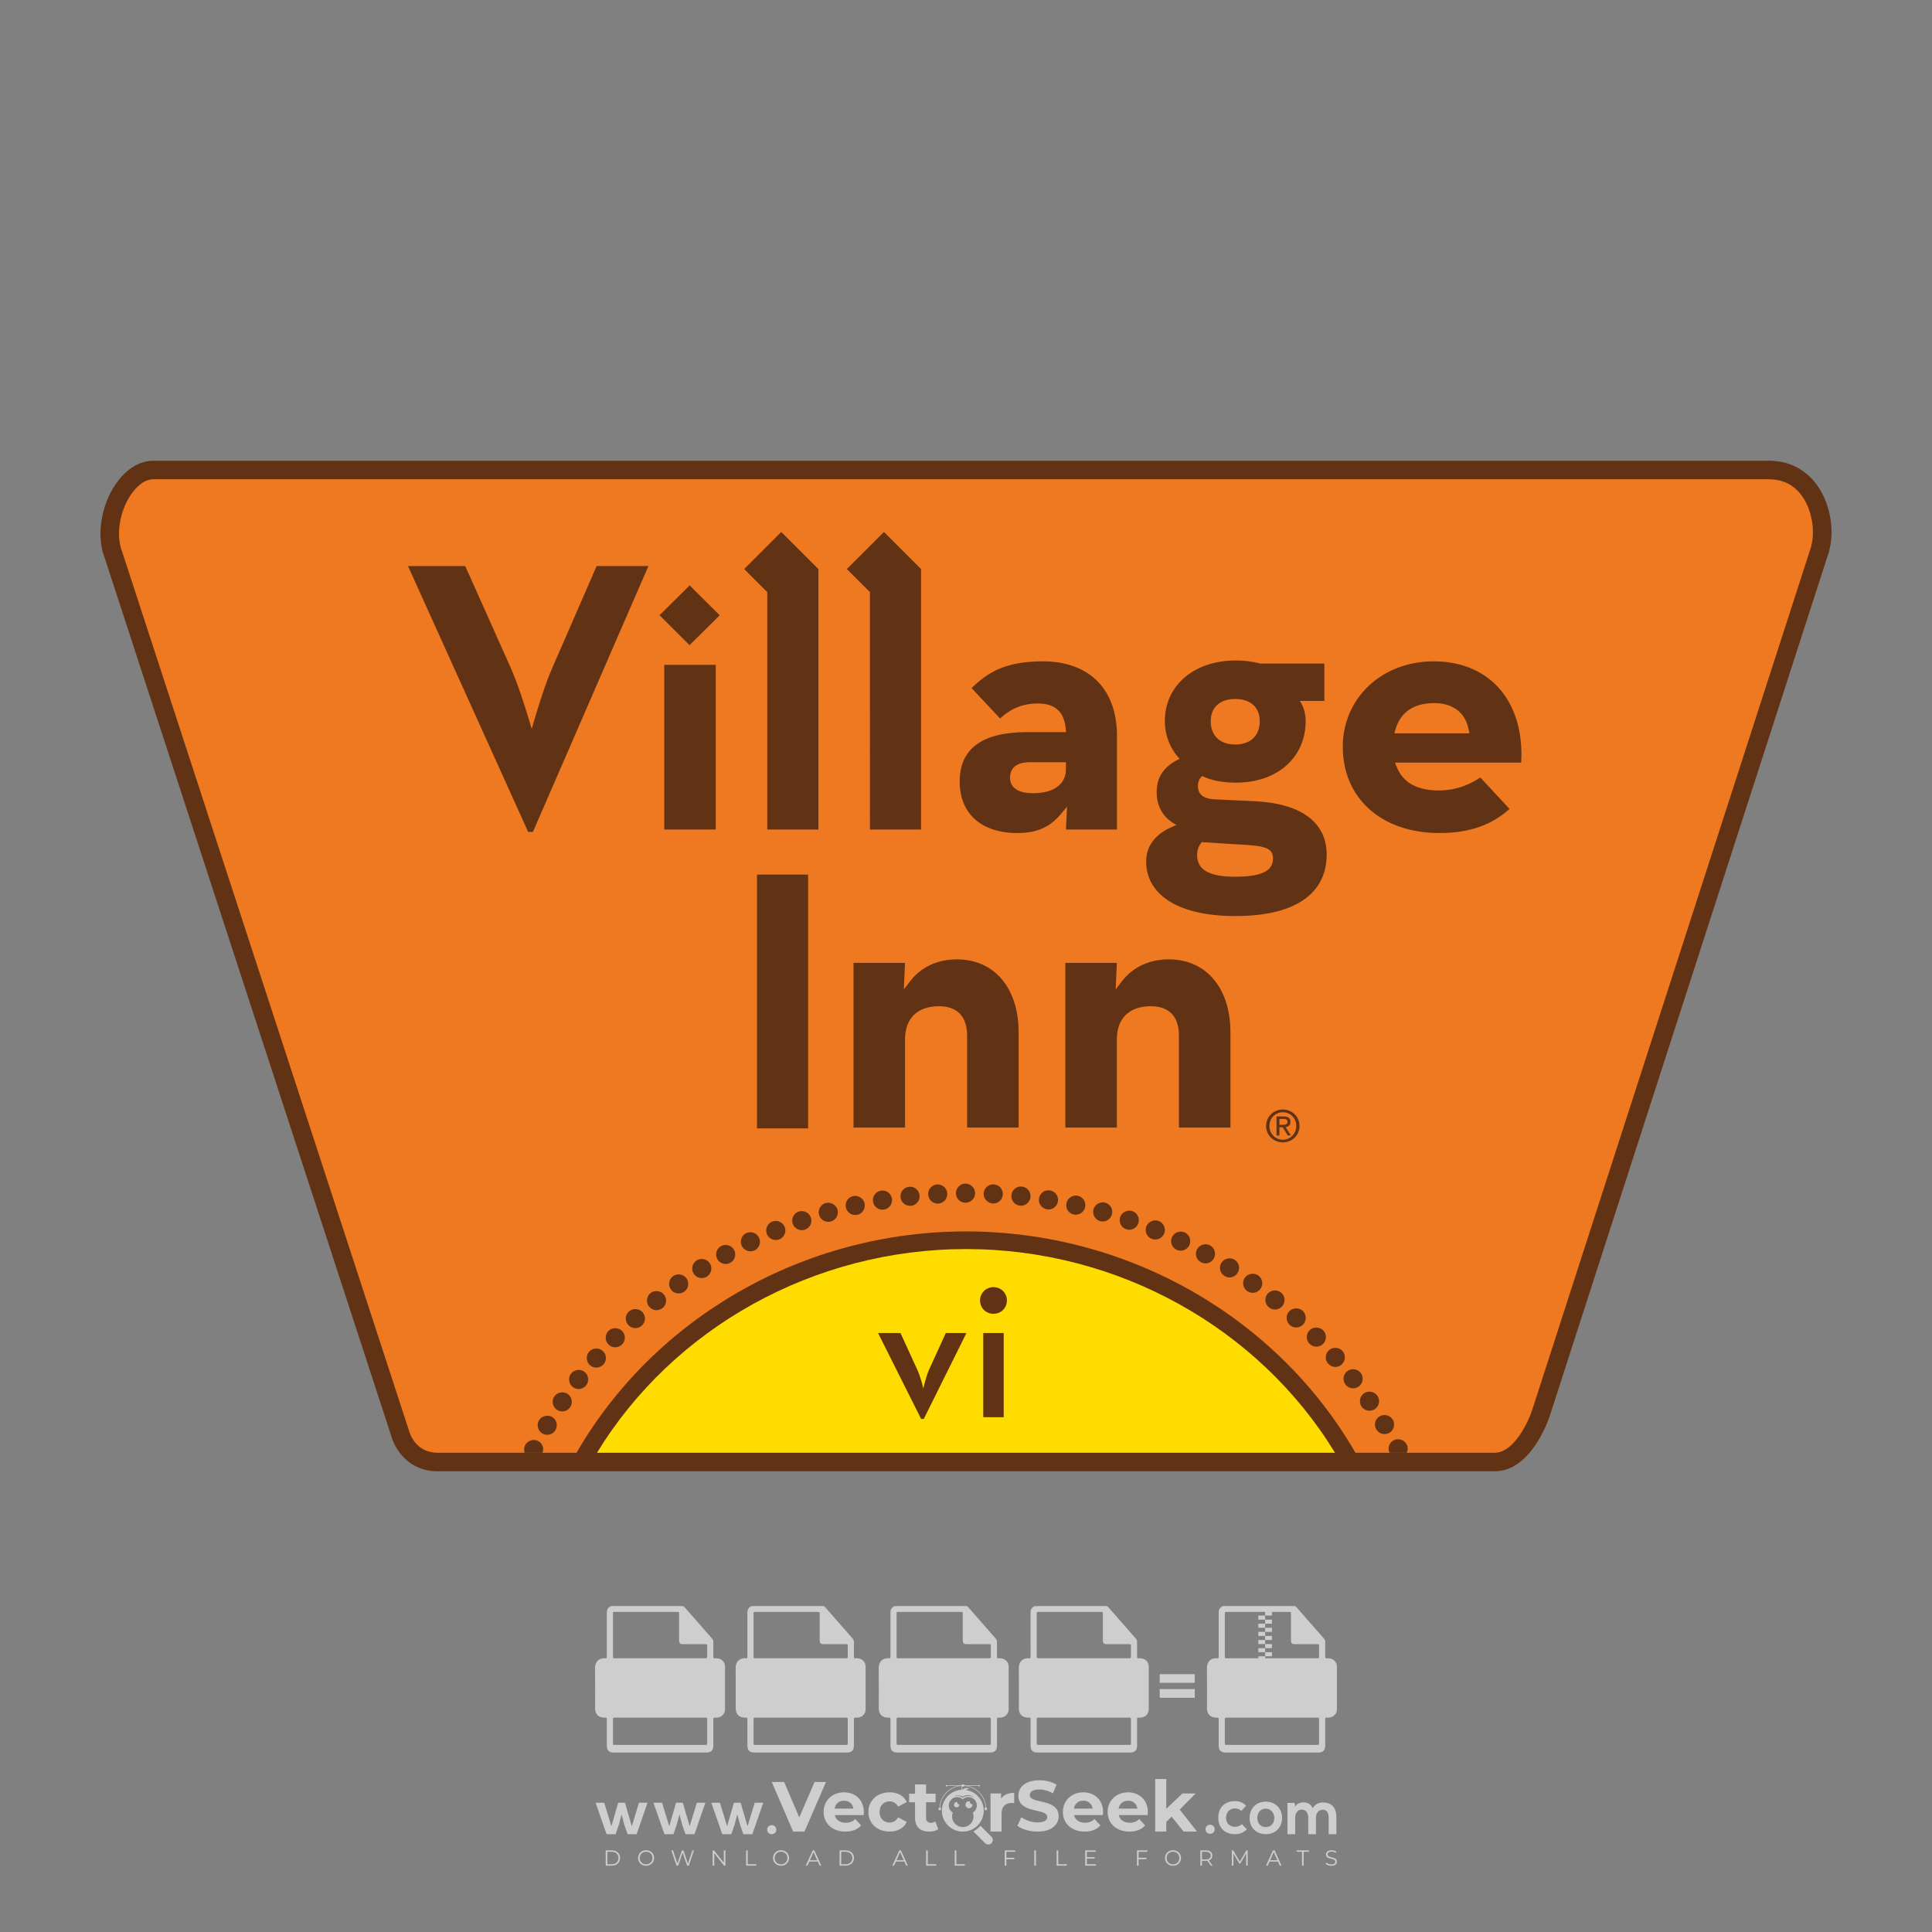 <?xml version="1.0" encoding="iso-8859-1"?>
<!-- Generator: Adobe Illustrator 27.0.0, SVG Export Plug-In . SVG Version: 6.00 Build 0)  -->
<svg version="1.1" id="Layer_1" xmlns="http://www.w3.org/2000/svg" xmlns:xlink="http://www.w3.org/1999/xlink" x="0px" y="0px"
	 viewBox="0 0 500 500" style="enable-background:new 0 0 500 500;" xml:space="preserve">
<rect x="0" y="0" width="500" height="500" fill="#808080" stroke="none"/>
<g id="watermark_1_">
	<g>
		<g id="watermark" style="opacity:0.61;">
			<g>
				<g>
					<g>
						<g>
							<polygon style="fill:#FFFFFF;" points="213.765,461.172 208.204,474.017 205.268,474.017 199.726,461.172 202.938,461.172 
								206.846,470.347 210.81,461.172 							"/>
						</g>
						<g>
							<path style="fill:#FFFFFF;" d="M223.507,469.741h-7.469c0.275,1.23,1.321,1.982,2.826,1.982c1.046,0,1.798-0.312,2.477-0.954
								l1.523,1.651c-0.917,1.046-2.294,1.597-4.074,1.597c-3.413,0-5.634-2.147-5.634-5.083c0-2.954,2.257-5.083,5.267-5.083
								c2.899,0,5.138,1.945,5.138,5.12C223.562,469.191,223.526,469.503,223.507,469.741 M216.002,468.071h4.863
								c-0.202-1.248-1.138-2.055-2.422-2.055C217.139,466.016,216.204,466.805,216.002,468.071"/>
						</g>
						<g>
							<path style="fill:#FFFFFF;" d="M224.735,468.934c0-2.973,2.294-5.083,5.505-5.083c2.074,0,3.707,0.899,4.423,2.514
								l-2.22,1.193c-0.532-0.936-1.321-1.358-2.221-1.358c-1.45,0-2.587,1.009-2.587,2.734c0,1.725,1.138,2.734,2.587,2.734
								c0.899,0,1.688-0.404,2.221-1.358l2.22,1.211c-0.716,1.578-2.349,2.495-4.423,2.495
								C227.029,474.017,224.735,471.907,224.735,468.934"/>
						</g>
						<g>
							<path style="fill:#FFFFFF;" d="M242.828,473.393c-0.587,0.422-1.45,0.624-2.331,0.624c-2.33,0-3.688-1.193-3.688-3.542
								v-4.055h-1.523v-2.202h1.523v-2.404h2.863v2.404h2.459v2.202h-2.459v4.019c0,0.844,0.458,1.303,1.229,1.303
								c0.422,0,0.844-0.128,1.156-0.367L242.828,473.393z"/>
						</g>
					</g>
					<g>
						<path style="fill:#FFFFFF;" d="M262.474,463.997v2.643c-0.238-0.018-0.422-0.037-0.642-0.037
							c-1.578,0-2.624,0.862-2.624,2.753v4.661h-2.863v-9.873h2.734v1.303C259.776,464.493,260.951,463.997,262.474,463.997"/>
					</g>
					<g>
						<path style="fill:#FFFFFF;" d="M263.299,472.53l1.009-2.239c1.083,0.789,2.697,1.339,4.239,1.339
							c1.762,0,2.477-0.587,2.477-1.376c0-2.404-7.469-0.752-7.469-5.524c0-2.184,1.762-4,5.413-4c1.615,0,3.267,0.385,4.459,1.138
							l-0.918,2.257c-1.193-0.679-2.422-1.009-3.56-1.009c-1.761,0-2.44,0.66-2.44,1.468c0,2.367,7.468,0.734,7.468,5.45
							c0,2.147-1.78,3.982-5.45,3.982C266.492,474.017,264.437,473.411,263.299,472.53"/>
					</g>
					<g>
						<path style="fill:#FFFFFF;" d="M285.428,469.741h-7.469c0.275,1.23,1.321,1.982,2.826,1.982c1.046,0,1.798-0.312,2.477-0.954
							l1.523,1.651c-0.918,1.046-2.294,1.597-4.074,1.597c-3.413,0-5.634-2.147-5.634-5.083c0-2.954,2.257-5.083,5.267-5.083
							c2.9,0,5.138,1.945,5.138,5.12C285.484,469.191,285.447,469.503,285.428,469.741 M277.923,468.071h4.863
							c-0.202-1.248-1.138-2.055-2.422-2.055C279.061,466.016,278.125,466.805,277.923,468.071"/>
					</g>
					<g>
						<path style="fill:#FFFFFF;" d="M297.007,469.741h-7.469c0.275,1.23,1.321,1.982,2.826,1.982c1.046,0,1.798-0.312,2.477-0.954
							l1.523,1.651c-0.918,1.046-2.294,1.597-4.074,1.597c-3.413,0-5.634-2.147-5.634-5.083c0-2.954,2.257-5.083,5.267-5.083
							c2.899,0,5.138,1.945,5.138,5.12C297.062,469.191,297.025,469.503,297.007,469.741 M289.501,468.071h4.863
							c-0.202-1.248-1.138-2.055-2.422-2.055C290.639,466.016,289.703,466.805,289.501,468.071"/>
					</g>
					<g>
						<polygon style="fill:#FFFFFF;" points="303.208,470.145 301.831,471.503 301.831,474.017 298.969,474.017 298.969,460.401 
							301.831,460.401 301.831,468.108 306.016,464.144 309.429,464.144 305.318,468.328 309.796,474.017 306.327,474.017 						"/>
					</g>
					<g>
						<path style="fill:#FFFFFF;" d="M256.601,475.359L256.601,475.359l-2.86-2.86c-0.435,0.508-0.953,0.943-1.534,1.284
							c-0.092,0.069-0.186,0.136-0.283,0.199l3.027,3.027c0.456,0.456,1.195,0.456,1.65,0
							C257.057,476.554,257.057,475.815,256.601,475.359"/>
					</g>
					<g>
						<path style="fill:#FFFFFF;" d="M249.984,463.244c0.221-0.173,0.495-0.281,0.797-0.281c0.042,0,0.083,0.002,0.124,0.006
							c-0.214-0.156-0.478-0.249-0.764-0.249c-0.395,0-0.744,0.18-0.981,0.458c-0.051,0-0.1,0.006-0.151,0.008
							c0.039-0.077,0.064-0.162,0.064-0.255c0-0.234-0.143-0.434-0.346-0.519c0.087,0.126,0.138,0.279,0.138,0.445
							c0,0.122-0.031,0.237-0.081,0.341c-2.811,0.201-5.03,2.539-5.03,5.4c0,2.993,2.426,5.42,5.42,5.42
							c2.993,0,5.42-2.426,5.42-5.42C254.595,465.879,252.593,463.635,249.984,463.244 M247.983,464.656
							c0.435,0,0.844,0.112,1.199,0.309c0.374-0.245,0.82-0.387,1.299-0.387c0.711,0,1.348,0.312,1.784,0.806
							c-0.435-0.379-1.004-0.61-1.627-0.61c-0.449,0-0.87,0.12-1.234,0.329c-0.079,0.046-0.156,0.096-0.229,0.15
							c-0.065-0.048-0.133-0.093-0.204-0.134c-0.369-0.219-0.8-0.344-1.26-0.344c-0.3,0-0.588,0.054-0.854,0.152
							C247.196,464.754,247.578,464.656,247.983,464.656 M251.772,469.098c0.115,0.305,0.181,0.634,0.181,0.979
							c0,1.534-1.244,2.777-2.778,2.777c-1.534,0-2.777-1.243-2.777-2.777c0-0.345,0.066-0.674,0.181-0.979
							c-0.62-0.382-1.035-1.064-1.035-1.846c0-1.197,0.971-2.168,2.168-2.168c0.565,0,1.078,0.218,1.463,0.572
							c0.386-0.354,0.899-0.572,1.464-0.572c1.197,0,2.168,0.971,2.168,2.168C252.807,468.034,252.392,468.716,251.772,469.098"/>
					</g>
					<g>
						<path style="fill:#FFFFFF;" d="M251.666,467.061c0,0.497-0.404,0.901-0.901,0.901c-0.497,0-0.901-0.404-0.901-0.901
							s0.404-0.901,0.901-0.901c0.101,0,0.197,0.017,0.287,0.047c-0.03,0.062-0.045,0.132-0.045,0.204
							c0,0.273,0.221,0.494,0.494,0.494c0.05,0,0.099-0.008,0.146-0.022C251.66,466.941,251.666,467,251.666,467.061"/>
					</g>
					<g>
						<path style="fill:#FFFFFF;" d="M248.255,467.061c0,0.376-0.305,0.681-0.681,0.681c-0.376,0-0.681-0.305-0.681-0.681
							s0.305-0.681,0.681-0.681c0.076,0,0.149,0.013,0.217,0.035c-0.023,0.047-0.034,0.1-0.034,0.155
							c0,0.206,0.167,0.374,0.374,0.374c0.038,0,0.075-0.006,0.11-0.017C248.25,466.97,248.255,467.015,248.255,467.061"/>
					</g>
					<g>
						<g>
							<g>
								<rect x="242.908" y="467.83" style="fill:#FFFFFF;" width="0.616" height="0.616"/>
							</g>
							<g>
								<rect x="254.827" y="467.83" style="fill:#FFFFFF;" width="0.616" height="0.616"/>
							</g>
							<g>
								<path style="fill:#FFFFFF;" d="M255.205,468.082h-0.14c0-3.248-2.642-5.89-5.89-5.89c-3.248,0-5.89,2.642-5.89,5.89h-0.14
									c0-1.611,0.627-3.125,1.766-4.264c1.139-1.139,2.653-1.766,4.264-1.766c1.611,0,3.125,0.627,4.264,1.766
									C254.578,464.957,255.205,466.471,255.205,468.082"/>
							</g>
						</g>
						<g>
							<rect x="248.868" y="461.814" style="fill:#FFFFFF;" width="0.616" height="0.616"/>
						</g>
						<g>
							<rect x="244.95" y="462.052" style="fill:#FFFFFF;" width="8.45" height="0.14"/>
						</g>
						<g>
							<path style="fill:#FFFFFF;" d="M245.174,462.15c0,0.108-0.088,0.196-0.196,0.196c-0.108,0-0.196-0.088-0.196-0.196
								c0-0.108,0.088-0.196,0.196-0.196C245.086,461.954,245.174,462.042,245.174,462.15"/>
						</g>
						<g>
							<path style="fill:#FFFFFF;" d="M253.596,462.15c0,0.108-0.088,0.196-0.196,0.196c-0.108,0-0.196-0.088-0.196-0.196
								c0-0.108,0.088-0.196,0.196-0.196C253.509,461.954,253.596,462.042,253.596,462.15"/>
						</g>
					</g>
				</g>
				<g>
					<path style="fill:#FFFFFF;" d="M314.356,473.409c0,1.559-2.364,1.559-2.364,0C311.993,471.851,314.356,471.851,314.356,473.409
						z"/>
				</g>
				<g>
					<g>
						<g>
							<path style="fill:#FFFFFF;" d="M161.739,466.549l1.772,6.088l1.855-6.088h2.215l-2.823,8.14h-2.33l-0.837-2.396l-0.722-2.708
								l-0.722,2.708l-0.837,2.396h-2.33l-2.839-8.14h2.231l1.855,6.088l1.756-6.088H161.739z"/>
						</g>
						<g>
							<path style="fill:#FFFFFF;" d="M176.713,466.549l1.772,6.088l1.855-6.088h2.215l-2.823,8.14h-2.33l-0.837-2.396l-0.722-2.708
								l-0.722,2.708l-0.837,2.396h-2.33l-2.839-8.14h2.231l1.855,6.088l1.756-6.088H176.713z"/>
						</g>
						<g>
							<path style="fill:#FFFFFF;" d="M191.687,466.549l1.772,6.088l1.855-6.088h2.215l-2.823,8.14h-2.33l-0.837-2.396l-0.722-2.708
								l-0.722,2.708l-0.837,2.396h-2.33l-2.839-8.14h2.231l1.855,6.088l1.756-6.088H191.687z"/>
						</g>
					</g>
					<g>
						<path style="fill:#FFFFFF;" d="M200.908,473.52c0,1.559-2.364,1.559-2.364,0C198.545,471.962,200.908,471.962,200.908,473.52z
							"/>
					</g>
					<g>
						<path style="fill:#FFFFFF;" d="M322.71,473.409c-0.935,0.919-1.919,1.28-3.117,1.28c-2.346,0-4.3-1.411-4.3-4.282
							s1.953-4.284,4.3-4.284c1.149,0,2.035,0.329,2.921,1.199l-1.264,1.329c-0.476-0.428-1.066-0.64-1.623-0.64
							c-1.346,0-2.33,0.985-2.33,2.396c0,1.542,1.05,2.362,2.297,2.362c0.64,0,1.28-0.18,1.772-0.672L322.71,473.409z"/>
					</g>
					<g>
						<path style="fill:#FFFFFF;" d="M331.805,470.472c0,2.33-1.591,4.217-4.217,4.217c-2.626,0-4.201-1.887-4.201-4.217
							c0-2.314,1.609-4.217,4.185-4.217C330.149,466.255,331.805,468.158,331.805,470.472z M325.389,470.472
							c0,1.231,0.739,2.38,2.199,2.38c1.46,0,2.199-1.149,2.199-2.38c0-1.215-0.854-2.396-2.199-2.396
							C326.144,468.077,325.389,469.258,325.389,470.472z"/>
					</g>
					<g>
						<path style="fill:#FFFFFF;" d="M338.572,474.689v-4.332c0-1.068-0.559-2.035-1.658-2.035c-1.082,0-1.722,0.967-1.722,2.035
							v4.332h-2.003v-8.107h1.855l0.148,0.985c0.426-0.82,1.362-1.116,2.133-1.116c0.969,0,1.937,0.394,2.396,1.51
							c0.723-1.149,1.658-1.478,2.708-1.478c2.297,0,3.43,1.412,3.43,3.84v4.365h-2.003v-4.365c0-1.066-0.442-1.97-1.526-1.97
							c-1.082,0-1.756,0.935-1.756,2.003v4.332H338.572z"/>
					</g>
				</g>
			</g>
		</g>
		<g style="opacity:0.61;">
			<g>
				<g>
					<path style="fill:#FFFFFF;" d="M345.988,431.299c-0.006-1.224-0.959-2.121-2.189-2.14c-0.924-0.014-0.832,0.12-0.834-0.867
						c-0.003-1.097-0.007-2.194,0.003-3.292c0.003-0.379-0.112-0.691-0.362-0.976c-2.342-2.668-4.678-5.342-7.019-8.011
						c-0.12-0.137-0.275-0.244-0.414-0.366c-6.214,0-12.427,0-18.641,0c-0.794,0.293-1.14,0.868-1.138,1.709
						c0.01,3.748,0.004,7.496,0.004,11.243c0,0.556-0.003,0.589-0.55,0.551c-1.497-0.102-2.516,0.986-2.497,2.492
						c0.044,3.476,0.013,6.953,0.014,10.429c0.001,1.58,0.867,2.443,2.45,2.449c0.582,0.002,0.582,0.002,0.582,0.6
						c0,2.219-0.001,4.438,0.001,6.657c0.001,1.192,0.58,1.771,1.768,1.771c8.013,0.001,16.027,0.001,24.04,0
						c1.168,0,1.755-0.583,1.757-1.745c0.002-2.256,0-4.512,0.001-6.768c0-0.512,0.002-0.511,0.52-0.515
						c0.271-0.002,0.541,0.008,0.809-0.058c0.996-0.246,1.69-1.044,1.694-2.069C346.003,438.696,346.005,434.997,345.988,431.299z
						 M317.537,417.162c5.337,0,10.674,0,16.01,0c0.548,0,0.554,0.007,0.554,0.561c0.001,2.243-0.001,4.486,0.001,6.73
						c0.001,0.811,0.249,1.059,1.06,1.059c1.91,0.001,3.821,0,5.731,0.001c0.458,0,0.479,0.021,0.481,0.483
						c0.003,0.887,0.002,1.775,0,2.662c-0.001,0.477-0.024,0.498-0.504,0.499c-3.895,0.001-7.79,0-11.684,0
						c-3.882,0-7.765,0-11.647,0c-0.55,0-0.552-0.001-0.552-0.561c-0.001-3.624-0.001-7.247,0-10.871
						C316.987,417.166,316.991,417.162,317.537,417.162z M340.822,451.579c-3.883,0.001-7.766,0-11.65,0c-3.871,0-7.742,0-11.613,0
						c-0.572,0-0.574-0.002-0.574-0.579c-0.001-1.997-0.001-3.994,0.001-5.991c0-0.464,0.023-0.486,0.478-0.487
						c7.803-0.001,15.607-0.001,23.41,0c0.478,0,0.499,0.02,0.499,0.503c0.002,1.997,0.001,3.994,0,5.991
						C341.375,451.574,341.37,451.579,340.822,451.579z"/>
				</g>
				<g>
					<g>
						<rect x="327.418" y="417.053" style="fill:#FFFFFF;" width="1.757" height="1.054"/>
					</g>
					<g>
						<rect x="325.662" y="418.107" style="fill:#FFFFFF;" width="1.757" height="1.054"/>
					</g>
					<g>
						<rect x="327.418" y="419.161" style="fill:#FFFFFF;" width="1.757" height="1.054"/>
					</g>
					<g>
						<rect x="325.662" y="420.215" style="fill:#FFFFFF;" width="1.757" height="1.054"/>
					</g>
					<g>
						<rect x="327.418" y="421.269" style="fill:#FFFFFF;" width="1.757" height="1.054"/>
					</g>
					<g>
						<rect x="325.662" y="422.323" style="fill:#FFFFFF;" width="1.757" height="1.054"/>
					</g>
					<g>
						<rect x="327.418" y="423.378" style="fill:#FFFFFF;" width="1.757" height="1.054"/>
					</g>
					<g>
						<rect x="325.662" y="424.432" style="fill:#FFFFFF;" width="1.757" height="1.054"/>
					</g>
					<g>
						<rect x="327.418" y="425.486" style="fill:#FFFFFF;" width="1.757" height="1.054"/>
					</g>
					<g>
						<rect x="325.662" y="426.54" style="fill:#FFFFFF;" width="1.757" height="1.054"/>
					</g>
					<g>
						<rect x="327.418" y="427.594" style="fill:#FFFFFF;" width="1.757" height="1.054"/>
					</g>
					<g>
						<rect x="325.662" y="428.648" style="fill:#FFFFFF;" width="1.757" height="1.054"/>
					</g>
				</g>
			</g>
			<g>
				<path style="fill:#FFFFFF;" d="M187.637,431.299c-0.006-1.224-0.959-2.121-2.189-2.14c-0.924-0.014-0.832,0.12-0.834-0.867
					c-0.003-1.097-0.007-2.194,0.003-3.292c0.003-0.379-0.112-0.691-0.362-0.976c-2.342-2.668-4.678-5.342-7.019-8.011
					c-0.12-0.137-0.275-0.244-0.414-0.366c-6.214,0-12.427,0-18.641,0c-0.794,0.293-1.14,0.868-1.138,1.709
					c0.01,3.748,0.004,7.496,0.004,11.243c0,0.556-0.003,0.589-0.55,0.551c-1.497-0.102-2.516,0.986-2.497,2.492
					c0.044,3.476,0.013,6.953,0.014,10.429c0.001,1.58,0.867,2.443,2.45,2.449c0.582,0.002,0.582,0.002,0.582,0.6
					c0,2.219-0.001,4.438,0.001,6.657c0.001,1.192,0.58,1.771,1.768,1.771c8.013,0.001,16.027,0.001,24.04,0
					c1.168,0,1.755-0.583,1.757-1.745c0.002-2.256,0-4.512,0.001-6.768c0-0.512,0.002-0.511,0.52-0.515
					c0.271-0.002,0.541,0.008,0.809-0.058c0.996-0.246,1.69-1.044,1.694-2.069C187.652,438.696,187.655,434.997,187.637,431.299z
					 M159.187,417.162c5.337,0,10.674,0,16.01,0c0.548,0,0.554,0.007,0.554,0.561c0.001,2.243-0.001,4.486,0.001,6.73
					c0.001,0.811,0.249,1.059,1.06,1.059c1.91,0.001,3.821,0,5.731,0.001c0.458,0,0.479,0.021,0.481,0.483
					c0.003,0.887,0.002,1.775,0,2.662c-0.001,0.477-0.024,0.498-0.504,0.499c-3.895,0.001-7.79,0-11.684,0
					c-3.882,0-7.765,0-11.647,0c-0.55,0-0.552-0.001-0.552-0.561c-0.001-3.624-0.001-7.247,0-10.871
					C158.636,417.166,158.64,417.162,159.187,417.162z M182.472,451.579c-3.883,0.001-7.766,0-11.65,0c-3.871,0-7.742,0-11.613,0
					c-0.572,0-0.574-0.002-0.574-0.579c-0.001-1.997-0.001-3.994,0.001-5.991c0-0.464,0.023-0.486,0.478-0.487
					c7.803-0.001,15.607-0.001,23.41,0c0.478,0,0.499,0.02,0.499,0.503c0.002,1.997,0.001,3.994,0,5.991
					C183.024,451.574,183.019,451.579,182.472,451.579z"/>
			</g>
			<g>
				<path style="fill:#FFFFFF;" d="M159.779,440.669v-7.897h2.779c0.375,0,0.726,0.061,1.053,0.182
					c0.327,0.121,0.612,0.292,0.855,0.513c0.242,0.221,0.434,0.483,0.573,0.789c0.14,0.305,0.21,0.642,0.21,1.009
					c0,0.375-0.07,0.715-0.21,1.02c-0.14,0.305-0.331,0.568-0.573,0.789c-0.243,0.221-0.528,0.392-0.855,0.513
					c-0.327,0.121-0.678,0.182-1.053,0.182h-1.29v2.901H159.779z M162.58,436.356c0.39,0,0.684-0.111,0.882-0.331
					c0.199-0.22,0.298-0.474,0.298-0.761c0-0.14-0.024-0.276-0.072-0.408c-0.048-0.132-0.121-0.248-0.221-0.347
					c-0.099-0.099-0.223-0.178-0.37-0.237c-0.147-0.059-0.32-0.089-0.518-0.089h-1.312v2.173H162.58z"/>
				<path style="fill:#FFFFFF;" d="M166.308,432.771h1.731l3.177,5.294h0.088l-0.088-1.522v-3.772h1.478v7.897h-1.566l-3.353-5.592
					h-0.088l0.088,1.522v4.07h-1.467V432.771z"/>
				<path style="fill:#FFFFFF;" d="M177.922,436.334h3.872c0.022,0.089,0.04,0.195,0.055,0.32c0.014,0.125,0.022,0.25,0.022,0.375
					c0,0.507-0.077,0.985-0.231,1.434c-0.154,0.449-0.397,0.849-0.728,1.202c-0.353,0.375-0.776,0.666-1.268,0.871
					c-0.493,0.206-1.055,0.309-1.688,0.309c-0.574,0-1.114-0.103-1.622-0.309c-0.507-0.206-0.948-0.492-1.323-0.86
					c-0.375-0.367-0.673-0.803-0.894-1.307c-0.221-0.504-0.331-1.053-0.331-1.649c0-0.595,0.11-1.145,0.331-1.649
					c0.221-0.504,0.518-0.939,0.894-1.307c0.375-0.367,0.816-0.654,1.323-0.86c0.507-0.206,1.048-0.309,1.622-0.309
					c0.64,0,1.211,0.11,1.715,0.331c0.504,0.221,0.935,0.526,1.296,0.915l-1.025,1.004c-0.258-0.272-0.544-0.48-0.861-0.623
					c-0.316-0.143-0.695-0.215-1.136-0.215c-0.361,0-0.703,0.065-1.026,0.193c-0.324,0.129-0.607,0.311-0.85,0.546
					c-0.242,0.235-0.436,0.52-0.579,0.855c-0.143,0.335-0.215,0.708-0.215,1.119c0,0.412,0.072,0.785,0.215,1.12
					c0.143,0.335,0.338,0.62,0.584,0.855c0.246,0.235,0.531,0.418,0.855,0.546c0.323,0.129,0.669,0.193,1.037,0.193
					c0.419,0,0.773-0.061,1.064-0.182c0.29-0.121,0.538-0.278,0.744-0.469c0.148-0.132,0.275-0.3,0.381-0.502
					c0.106-0.202,0.189-0.428,0.248-0.678h-2.482V436.334z"/>
			</g>
			<g>
				<path style="fill:#FFFFFF;" d="M224.019,431.299c-0.006-1.224-0.959-2.121-2.189-2.14c-0.924-0.014-0.832,0.12-0.834-0.867
					c-0.003-1.097-0.007-2.194,0.003-3.292c0.003-0.379-0.112-0.691-0.362-0.976c-2.342-2.668-4.678-5.342-7.019-8.011
					c-0.12-0.137-0.275-0.244-0.414-0.366c-6.214,0-12.427,0-18.641,0c-0.794,0.293-1.14,0.868-1.138,1.709
					c0.01,3.748,0.004,7.496,0.004,11.243c0,0.556-0.003,0.589-0.55,0.551c-1.497-0.102-2.516,0.986-2.497,2.492
					c0.044,3.476,0.013,6.953,0.014,10.429c0.001,1.58,0.867,2.443,2.45,2.449c0.582,0.002,0.582,0.002,0.582,0.6
					c0,2.219-0.001,4.438,0.001,6.657c0.001,1.192,0.58,1.771,1.768,1.771c8.013,0.001,16.027,0.001,24.04,0
					c1.168,0,1.755-0.583,1.757-1.745c0.002-2.256,0-4.512,0.001-6.768c0-0.512,0.002-0.511,0.52-0.515
					c0.271-0.002,0.541,0.008,0.809-0.058c0.997-0.246,1.69-1.044,1.694-2.069C224.034,438.696,224.036,434.997,224.019,431.299z
					 M195.568,417.162c5.337,0,10.674,0,16.01,0c0.548,0,0.554,0.007,0.554,0.561c0.001,2.243-0.001,4.486,0.001,6.73
					c0.001,0.811,0.249,1.059,1.06,1.059c1.91,0.001,3.821,0,5.731,0.001c0.458,0,0.479,0.021,0.481,0.483
					c0.003,0.887,0.002,1.775,0,2.662c-0.001,0.477-0.024,0.498-0.504,0.499c-3.895,0.001-7.79,0-11.684,0
					c-3.882,0-7.765,0-11.647,0c-0.55,0-0.552-0.001-0.552-0.561c-0.001-3.624-0.001-7.247,0-10.871
					C195.018,417.166,195.022,417.162,195.568,417.162z M218.854,451.579c-3.883,0.001-7.766,0-11.65,0c-3.871,0-7.742,0-11.613,0
					c-0.572,0-0.574-0.002-0.574-0.579c-0.001-1.997-0.001-3.994,0.001-5.991c0-0.464,0.023-0.486,0.478-0.487
					c7.803-0.001,15.607-0.001,23.41,0c0.478,0,0.499,0.02,0.499,0.503c0.002,1.997,0.001,3.994,0,5.991
					C219.406,451.574,219.401,451.579,218.854,451.579z"/>
			</g>
			<g>
				<path style="fill:#FFFFFF;" d="M205.111,432.771h1.699l2.967,7.897h-1.644l-0.651-1.886h-3.044l-0.651,1.886h-1.643
					L205.111,432.771z M206.997,437.415l-0.706-1.974l-0.287-0.96h-0.088l-0.287,0.96l-0.706,1.974H206.997z"/>
				<path style="fill:#FFFFFF;" d="M211.331,434.536c-0.125,0-0.245-0.024-0.359-0.072c-0.114-0.048-0.213-0.114-0.298-0.199
					c-0.084-0.084-0.151-0.182-0.198-0.292c-0.048-0.11-0.072-0.232-0.072-0.364s0.024-0.254,0.072-0.364
					c0.048-0.11,0.114-0.208,0.198-0.292c0.084-0.084,0.184-0.151,0.298-0.198c0.114-0.048,0.233-0.072,0.359-0.072
					c0.257,0,0.478,0.09,0.662,0.27c0.184,0.181,0.276,0.399,0.276,0.656s-0.092,0.476-0.276,0.656
					C211.809,434.446,211.589,434.536,211.331,434.536z M210.615,440.669v-5.404h1.445v5.404H210.615z"/>
			</g>
			<g>
				<path style="fill:#FFFFFF;" d="M261.044,431.299c-0.006-1.224-0.959-2.121-2.189-2.14c-0.924-0.014-0.832,0.12-0.834-0.867
					c-0.003-1.097-0.007-2.194,0.003-3.292c0.003-0.379-0.112-0.691-0.362-0.976c-2.342-2.668-4.678-5.342-7.019-8.011
					c-0.12-0.137-0.275-0.244-0.414-0.366c-6.214,0-12.427,0-18.641,0c-0.794,0.293-1.14,0.868-1.138,1.709
					c0.01,3.748,0.004,7.496,0.004,11.243c0,0.556-0.003,0.589-0.55,0.551c-1.497-0.102-2.516,0.986-2.497,2.492
					c0.044,3.476,0.013,6.953,0.014,10.429c0.001,1.58,0.867,2.443,2.45,2.449c0.582,0.002,0.582,0.002,0.582,0.6
					c0,2.219-0.001,4.438,0.001,6.657c0.001,1.192,0.58,1.771,1.768,1.771c8.013,0.001,16.027,0.001,24.04,0
					c1.168,0,1.755-0.583,1.757-1.745c0.002-2.256,0-4.512,0.001-6.768c0-0.512,0.002-0.511,0.52-0.515
					c0.271-0.002,0.541,0.008,0.809-0.058c0.996-0.246,1.69-1.044,1.694-2.069C261.059,438.696,261.061,434.997,261.044,431.299z
					 M232.593,417.162c5.337,0,10.674,0,16.01,0c0.548,0,0.554,0.007,0.554,0.561c0.001,2.243-0.001,4.486,0.001,6.73
					c0.001,0.811,0.249,1.059,1.06,1.059c1.91,0.001,3.821,0,5.731,0.001c0.458,0,0.479,0.021,0.481,0.483
					c0.003,0.887,0.002,1.775,0,2.662c-0.001,0.477-0.024,0.498-0.504,0.499c-3.895,0.001-7.79,0-11.684,0
					c-3.882,0-7.765,0-11.647,0c-0.55,0-0.552-0.001-0.552-0.561c-0.001-3.624-0.001-7.247,0-10.871
					C232.042,417.166,232.047,417.162,232.593,417.162z M255.878,451.579c-3.883,0.001-7.766,0-11.65,0c-3.871,0-7.742,0-11.613,0
					c-0.572,0-0.574-0.002-0.574-0.579c-0.001-1.997-0.001-3.994,0.001-5.991c0-0.464,0.023-0.486,0.478-0.487
					c7.803-0.001,15.607-0.001,23.41,0c0.478,0,0.499,0.02,0.499,0.503c0.002,1.997,0.001,3.994,0,5.991
					C256.431,451.574,256.426,451.579,255.878,451.579z"/>
			</g>
			<g>
				<path style="fill:#FFFFFF;" d="M236.361,440.845c-0.338,0-0.662-0.048-0.971-0.143c-0.309-0.095-0.592-0.239-0.849-0.43
					c-0.257-0.191-0.481-0.425-0.673-0.7c-0.191-0.276-0.342-0.597-0.452-0.965l1.401-0.551c0.103,0.397,0.283,0.726,0.54,0.987
					c0.257,0.261,0.596,0.392,1.015,0.392c0.154,0,0.303-0.02,0.447-0.061c0.143-0.04,0.272-0.099,0.386-0.176
					s0.204-0.175,0.27-0.292c0.066-0.118,0.099-0.254,0.099-0.408c0-0.147-0.026-0.279-0.077-0.397
					c-0.051-0.117-0.138-0.227-0.259-0.331c-0.121-0.103-0.28-0.202-0.475-0.298c-0.195-0.095-0.435-0.195-0.722-0.298l-0.485-0.176
					c-0.213-0.073-0.429-0.173-0.645-0.298c-0.217-0.125-0.413-0.276-0.59-0.452c-0.177-0.176-0.322-0.384-0.436-0.623
					c-0.114-0.239-0.171-0.509-0.171-0.81c0-0.309,0.06-0.597,0.182-0.866c0.121-0.268,0.294-0.503,0.518-0.706
					c0.224-0.202,0.492-0.36,0.805-0.474s0.66-0.171,1.042-0.171c0.397,0,0.74,0.053,1.031,0.16
					c0.291,0.107,0.537,0.243,0.739,0.408c0.202,0.165,0.366,0.348,0.491,0.546c0.125,0.199,0.217,0.386,0.276,0.563l-1.312,0.551
					c-0.074-0.221-0.208-0.419-0.402-0.596c-0.195-0.176-0.462-0.265-0.8-0.265c-0.324,0-0.592,0.075-0.805,0.226
					c-0.213,0.151-0.32,0.348-0.32,0.59c0,0.235,0.103,0.436,0.309,0.601c0.206,0.165,0.533,0.325,0.982,0.48l0.497,0.165
					c0.316,0.111,0.605,0.237,0.866,0.381c0.261,0.143,0.485,0.314,0.673,0.513c0.187,0.199,0.331,0.425,0.43,0.678
					c0.1,0.254,0.149,0.546,0.149,0.877c0,0.412-0.083,0.767-0.248,1.064c-0.165,0.298-0.377,0.542-0.634,0.734
					c-0.258,0.191-0.548,0.335-0.872,0.43C236.986,440.797,236.67,440.845,236.361,440.845z"/>
				<path style="fill:#FFFFFF;" d="M239.516,432.771h1.61l1.633,4.754l0.287,1.015h0.088l0.309-1.015l1.699-4.754h1.61l-2.879,7.897
					h-1.566L239.516,432.771z"/>
				<path style="fill:#FFFFFF;" d="M251.097,436.334h3.871c0.022,0.089,0.04,0.195,0.055,0.32c0.015,0.125,0.023,0.25,0.023,0.375
					c0,0.507-0.078,0.985-0.232,1.434c-0.154,0.449-0.397,0.849-0.728,1.202c-0.353,0.375-0.775,0.666-1.268,0.871
					c-0.493,0.206-1.055,0.309-1.688,0.309c-0.574,0-1.114-0.103-1.621-0.309c-0.507-0.206-0.949-0.492-1.324-0.86
					c-0.375-0.367-0.673-0.803-0.894-1.307c-0.22-0.504-0.331-1.053-0.331-1.649c0-0.595,0.11-1.145,0.331-1.649
					c0.221-0.504,0.518-0.939,0.894-1.307c0.375-0.367,0.816-0.654,1.324-0.86c0.507-0.206,1.047-0.309,1.621-0.309
					c0.64,0,1.211,0.11,1.715,0.331c0.504,0.221,0.936,0.526,1.296,0.915l-1.026,1.004c-0.257-0.272-0.544-0.48-0.861-0.623
					c-0.316-0.143-0.694-0.215-1.136-0.215c-0.36,0-0.702,0.065-1.026,0.193c-0.323,0.129-0.607,0.311-0.849,0.546
					c-0.243,0.235-0.436,0.52-0.579,0.855c-0.143,0.335-0.215,0.708-0.215,1.119c0,0.412,0.072,0.785,0.215,1.12
					c0.143,0.335,0.338,0.62,0.585,0.855c0.246,0.235,0.531,0.418,0.854,0.546c0.324,0.129,0.669,0.193,1.037,0.193
					c0.419,0,0.774-0.061,1.064-0.182c0.29-0.121,0.539-0.278,0.745-0.469c0.147-0.132,0.274-0.3,0.38-0.502
					c0.107-0.202,0.189-0.428,0.248-0.678h-2.482V436.334z"/>
			</g>
			<g>
				<path style="fill:#FFFFFF;" d="M297.3,431.299c-0.006-1.224-0.959-2.121-2.189-2.14c-0.924-0.014-0.832,0.12-0.834-0.867
					c-0.003-1.097-0.007-2.194,0.003-3.292c0.003-0.379-0.112-0.691-0.362-0.976c-2.342-2.668-4.678-5.342-7.019-8.011
					c-0.12-0.137-0.275-0.244-0.414-0.366c-6.214,0-12.427,0-18.641,0c-0.794,0.293-1.14,0.868-1.138,1.709
					c0.01,3.748,0.004,7.496,0.004,11.243c0,0.556-0.003,0.589-0.55,0.551c-1.497-0.102-2.516,0.986-2.497,2.492
					c0.044,3.476,0.013,6.953,0.014,10.429c0.001,1.58,0.867,2.443,2.45,2.449c0.582,0.002,0.582,0.002,0.582,0.6
					c0,2.219-0.001,4.438,0.001,6.657c0.001,1.192,0.58,1.771,1.768,1.771c8.013,0.001,16.027,0.001,24.04,0
					c1.168,0,1.755-0.583,1.757-1.745c0.002-2.256,0-4.512,0.001-6.768c0-0.512,0.002-0.511,0.52-0.515
					c0.271-0.002,0.541,0.008,0.809-0.058c0.996-0.246,1.69-1.044,1.694-2.069C297.315,438.696,297.318,434.997,297.3,431.299z
					 M268.85,417.162c5.337,0,10.674,0,16.01,0c0.548,0,0.554,0.007,0.554,0.561c0.001,2.243-0.001,4.486,0.001,6.73
					c0.001,0.811,0.249,1.059,1.06,1.059c1.91,0.001,3.821,0,5.731,0.001c0.458,0,0.479,0.021,0.481,0.483
					c0.003,0.887,0.002,1.775,0,2.662c-0.001,0.477-0.024,0.498-0.504,0.499c-3.895,0.001-7.79,0-11.684,0
					c-3.882,0-7.765,0-11.647,0c-0.55,0-0.552-0.001-0.552-0.561c-0.001-3.624-0.001-7.247,0-10.871
					C268.299,417.166,268.303,417.162,268.85,417.162z M292.135,451.579c-3.883,0.001-7.766,0-11.65,0c-3.871,0-7.742,0-11.613,0
					c-0.572,0-0.574-0.002-0.574-0.579c-0.001-1.997-0.001-3.994,0.001-5.991c0-0.464,0.023-0.486,0.478-0.487
					c7.803-0.001,15.607-0.001,23.41,0c0.478,0,0.499,0.02,0.499,0.503c0.001,1.997,0.001,3.994,0,5.991
					C292.687,451.574,292.682,451.579,292.135,451.579z"/>
			</g>
			<g>
				<path style="fill:#FFFFFF;" d="M272.966,434.183v1.831h3.165v1.412h-3.165v1.831h3.518v1.412h-5.007v-7.897h5.007v1.412H272.966
					z"/>
				<path style="fill:#FFFFFF;" d="M277.852,440.669v-7.897h2.779c0.375,0,0.726,0.061,1.053,0.182
					c0.327,0.121,0.612,0.292,0.855,0.513c0.243,0.221,0.434,0.483,0.574,0.789c0.14,0.305,0.209,0.642,0.209,1.009
					c0,0.375-0.07,0.715-0.209,1.02c-0.14,0.305-0.331,0.568-0.574,0.789c-0.243,0.221-0.528,0.392-0.855,0.513
					c-0.327,0.121-0.678,0.182-1.053,0.182h-1.29v2.901H277.852z M280.653,436.356c0.389,0,0.684-0.111,0.882-0.331
					c0.199-0.22,0.298-0.474,0.298-0.761c0-0.14-0.024-0.276-0.072-0.408c-0.048-0.132-0.121-0.248-0.221-0.347
					c-0.099-0.099-0.222-0.178-0.37-0.237c-0.147-0.059-0.32-0.089-0.518-0.089h-1.312v2.173H280.653z"/>
				<path style="fill:#FFFFFF;" d="M286.797,440.845c-0.338,0-0.662-0.048-0.971-0.143c-0.309-0.095-0.592-0.239-0.849-0.43
					c-0.257-0.191-0.482-0.425-0.673-0.7c-0.191-0.276-0.342-0.597-0.452-0.965l1.401-0.551c0.103,0.397,0.283,0.726,0.541,0.987
					c0.257,0.261,0.595,0.392,1.015,0.392c0.154,0,0.303-0.02,0.447-0.061c0.143-0.04,0.272-0.099,0.386-0.176
					c0.114-0.077,0.204-0.175,0.27-0.292c0.066-0.118,0.1-0.254,0.1-0.408c0-0.147-0.026-0.279-0.077-0.397
					c-0.051-0.117-0.138-0.227-0.259-0.331c-0.121-0.103-0.279-0.202-0.474-0.298c-0.195-0.095-0.436-0.195-0.723-0.298
					l-0.485-0.176c-0.213-0.073-0.428-0.173-0.645-0.298c-0.217-0.125-0.414-0.276-0.59-0.452c-0.176-0.176-0.322-0.384-0.436-0.623
					c-0.114-0.239-0.171-0.509-0.171-0.81c0-0.309,0.061-0.597,0.182-0.866c0.121-0.268,0.294-0.503,0.518-0.706
					c0.224-0.202,0.493-0.36,0.805-0.474c0.312-0.114,0.66-0.171,1.042-0.171c0.397,0,0.741,0.053,1.031,0.16
					c0.29,0.107,0.537,0.243,0.739,0.408c0.202,0.165,0.365,0.348,0.491,0.546c0.125,0.199,0.217,0.386,0.276,0.563l-1.312,0.551
					c-0.074-0.221-0.208-0.419-0.403-0.596c-0.195-0.176-0.462-0.265-0.799-0.265c-0.324,0-0.592,0.075-0.805,0.226
					c-0.213,0.151-0.32,0.348-0.32,0.59c0,0.235,0.103,0.436,0.309,0.601c0.206,0.165,0.533,0.325,0.982,0.48l0.496,0.165
					c0.316,0.111,0.605,0.237,0.866,0.381c0.261,0.143,0.485,0.314,0.673,0.513c0.187,0.199,0.331,0.425,0.43,0.678
					c0.099,0.254,0.149,0.546,0.149,0.877c0,0.412-0.083,0.767-0.248,1.064c-0.165,0.298-0.377,0.542-0.634,0.734
					c-0.258,0.191-0.548,0.335-0.872,0.43C287.422,440.797,287.105,440.845,286.797,440.845z"/>
			</g>
			<g>
				<path style="fill:#FFFFFF;" d="M321.394,439.168l4.004-4.985h-3.827v-1.412h5.559v1.5l-3.96,4.985h4.004v1.412h-5.779V439.168z"
					/>
				<path style="fill:#FFFFFF;" d="M328.409,432.771h1.489v7.897h-1.489V432.771z"/>
				<path style="fill:#FFFFFF;" d="M331.486,440.669v-7.897h2.779c0.375,0,0.726,0.061,1.053,0.182
					c0.327,0.121,0.612,0.292,0.855,0.513s0.434,0.483,0.574,0.789c0.14,0.305,0.209,0.642,0.209,1.009
					c0,0.375-0.07,0.715-0.209,1.02c-0.14,0.305-0.331,0.568-0.574,0.789c-0.243,0.221-0.528,0.392-0.855,0.513
					c-0.327,0.121-0.678,0.182-1.053,0.182h-1.29v2.901H331.486z M334.288,436.356c0.389,0,0.684-0.111,0.882-0.331
					c0.199-0.22,0.298-0.474,0.298-0.761c0-0.14-0.024-0.276-0.072-0.408c-0.048-0.132-0.121-0.248-0.221-0.347
					c-0.099-0.099-0.222-0.178-0.37-0.237c-0.147-0.059-0.32-0.089-0.518-0.089h-1.312v2.173H334.288z"/>
			</g>
		</g>
		<g style="opacity:0.61;">
			<path style="fill:#FFFFFF;" d="M300.133,433.27h9.067v2.242h-9.067V433.27z M300.133,437.136h9.067v2.243h-9.067V437.136z"/>
		</g>
	</g>
	<g style="opacity:0.61;">
		<path style="fill:#FFFFFF;" d="M156.756,478.878h1.607c1.263,0,2.114,0.812,2.114,1.974c0,1.161-0.851,1.973-2.114,1.973h-1.607
			V478.878z M158.34,482.464c1.049,0,1.725-0.665,1.725-1.612c0-0.947-0.677-1.613-1.725-1.613h-1.167v3.225H158.34z"/>
		<path style="fill:#FFFFFF;" d="M165.139,480.851c0-1.15,0.879-2.007,2.075-2.007c1.184,0,2.069,0.851,2.069,2.007
			c0,1.156-0.885,2.007-2.069,2.007C166.019,482.858,165.139,482.002,165.139,480.851z M168.866,480.851
			c0-0.942-0.705-1.635-1.652-1.635c-0.953,0-1.663,0.693-1.663,1.635c0,0.941,0.71,1.635,1.663,1.635
			C168.162,482.486,168.866,481.793,168.866,480.851z"/>
		<path style="fill:#FFFFFF;" d="M179.596,478.878l-1.331,3.947h-0.44l-1.156-3.366l-1.161,3.366h-0.434l-1.331-3.947h0.429
			l1.139,3.394l1.178-3.394h0.389l1.161,3.411l1.156-3.411H179.596z"/>
		<path style="fill:#FFFFFF;" d="M187.731,478.878v3.947h-0.344l-2.537-3.202v3.202h-0.417v-3.947h0.344l2.543,3.203v-3.203H187.731
			z"/>
		<path style="fill:#FFFFFF;" d="M193.093,478.878h0.417v3.586h2.21v0.361h-2.627V478.878z"/>
		<path style="fill:#FFFFFF;" d="M200.061,480.851c0-1.15,0.879-2.007,2.075-2.007c1.184,0,2.069,0.851,2.069,2.007
			c0,1.156-0.885,2.007-2.069,2.007C200.941,482.858,200.061,482.002,200.061,480.851z M203.788,480.851
			c0-0.942-0.705-1.635-1.652-1.635c-0.953,0-1.663,0.693-1.663,1.635c0,0.941,0.71,1.635,1.663,1.635
			C203.083,482.486,203.788,481.793,203.788,480.851z"/>
		<path style="fill:#FFFFFF;" d="M211.636,481.77h-2.199l-0.474,1.054h-0.434l1.804-3.947h0.412l1.804,3.947h-0.44L211.636,481.77z
			 M211.484,481.432l-0.947-2.12l-0.947,2.12H211.484z"/>
		<path style="fill:#FFFFFF;" d="M217.28,478.878h1.607c1.263,0,2.114,0.812,2.114,1.974c0,1.161-0.851,1.973-2.114,1.973h-1.607
			V478.878z M218.864,482.464c1.049,0,1.725-0.665,1.725-1.612c0-0.947-0.677-1.613-1.725-1.613h-1.167v3.225H218.864z"/>
		<path style="fill:#FFFFFF;" d="M234.041,481.77h-2.199l-0.474,1.054h-0.434l1.804-3.947h0.412l1.804,3.947h-0.44L234.041,481.77z
			 M233.889,481.432l-0.947-2.12l-0.947,2.12H233.889z"/>
		<path style="fill:#FFFFFF;" d="M239.685,478.878h0.417v3.586h2.21v0.361h-2.627V478.878z"/>
		<path style="fill:#FFFFFF;" d="M247.082,478.878h0.417v3.586h2.21v0.361h-2.627V478.878z"/>
		<path style="fill:#FFFFFF;" d="M260.449,479.239v1.551h2.041v0.361h-2.041v1.675h-0.417v-3.947h2.706v0.361H260.449z"/>
		<path style="fill:#FFFFFF;" d="M267.678,478.878h0.417v3.947h-0.417V478.878z"/>
		<path style="fill:#FFFFFF;" d="M273.456,478.878h0.417v3.586h2.21v0.361h-2.627V478.878z"/>
		<path style="fill:#FFFFFF;" d="M283.644,482.464v0.361h-2.791v-3.947h2.706v0.361h-2.289v1.404h2.041v0.355h-2.041v1.466H283.644z
			"/>
		<path style="fill:#FFFFFF;" d="M294.672,479.239v1.551h2.041v0.361h-2.041v1.675h-0.417v-3.947h2.706v0.361H294.672z"/>
		<path style="fill:#FFFFFF;" d="M301.5,480.851c0-1.15,0.879-2.007,2.075-2.007c1.184,0,2.069,0.851,2.069,2.007
			c0,1.156-0.885,2.007-2.069,2.007C302.379,482.858,301.5,482.002,301.5,480.851z M305.226,480.851
			c0-0.942-0.705-1.635-1.652-1.635c-0.953,0-1.663,0.693-1.663,1.635c0,0.941,0.71,1.635,1.663,1.635
			C304.522,482.486,305.226,481.793,305.226,480.851z"/>
		<path style="fill:#FFFFFF;" d="M313.351,482.825l-0.902-1.269c-0.102,0.011-0.203,0.017-0.316,0.017h-1.06v1.252h-0.417v-3.947
			h1.477c1.004,0,1.613,0.507,1.613,1.353c0,0.62-0.327,1.054-0.902,1.24l0.964,1.353H313.351z M313.328,480.231
			c0-0.632-0.417-0.992-1.207-0.992h-1.048v1.979h1.048C312.911,481.218,313.328,480.851,313.328,480.231z"/>
		<path style="fill:#FFFFFF;" d="M322.907,478.878v3.947h-0.4v-3.158l-1.551,2.656h-0.197l-1.551-2.639v3.14h-0.4v-3.947h0.344
			l1.714,2.926l1.697-2.926H322.907z"/>
		<path style="fill:#FFFFFF;" d="M330.744,481.77h-2.199l-0.473,1.054h-0.434l1.804-3.947h0.411l1.804,3.947h-0.44L330.744,481.77z
			 M330.592,481.432l-0.947-2.12l-0.947,2.12H330.592z"/>
		<path style="fill:#FFFFFF;" d="M336.957,479.239h-1.387v-0.361h3.192v0.361h-1.387v3.586h-0.417V479.239z"/>
		<path style="fill:#FFFFFF;" d="M343.063,482.346l0.164-0.321c0.282,0.276,0.784,0.479,1.302,0.479c0.739,0,1.06-0.31,1.06-0.699
			c0-1.083-2.43-0.417-2.43-1.877c0-0.581,0.451-1.083,1.455-1.083c0.446,0,0.908,0.13,1.224,0.35l-0.141,0.333
			c-0.338-0.22-0.733-0.327-1.083-0.327c-0.722,0-1.043,0.321-1.043,0.716c0,1.083,2.43,0.429,2.43,1.866
			c0,0.581-0.462,1.077-1.472,1.077C343.937,482.858,343.356,482.65,343.063,482.346z"/>
	</g>
</g>
<g>
</g>
<g>
	<g>
		<path style="fill:#613213;" d="M470.423,125.799c-2.086-2.996-5.977-6.56-12.678-6.56H39.719c-4.912,0-8.241,3.794-9.785,6.059
			c-3.855,5.632-5.014,13.509-2.862,19.018l74.119,227.105c0.919,3.507,4.462,9.345,12.048,9.345h273.606
			c9.462,0,13.988-13.591,14.181-14.176l71.911-222.574C475.016,138.4,473.977,130.906,470.423,125.799z"/>
		<path style="fill:#EE7920;" d="M468.409,142.443l-71.941,222.653c-1.017,3.026-4.725,10.873-9.623,10.873h-36.061
			C330.552,340.91,291.944,318.693,250,318.693c-41.946,0-80.553,22.217-100.786,57.276h-35.975c-5.768,0-7.269-5.208-7.424-5.804
			l-74.231-227.46c-1.627-4.186-0.657-10.367,2.306-14.699c1.016-1.486,3.119-3.976,5.828-3.976h418.025
			c3.717,0,6.661,1.515,8.737,4.506C469.111,132.314,469.956,138.252,468.409,142.443z"/>
		<path style="fill:#FFDC00;" d="M345.499,375.969c-19.761-32.346-56.1-52.712-95.499-52.712c-39.401,0-75.737,20.367-95.499,52.712
			H345.499z"/>
		<path style="fill:none;" d="M39.719,124.031c-2.71,0-4.815,2.488-5.826,3.973l0,0c-2.966,4.335-3.937,10.513-2.307,14.702l0,0
			l74.231,227.46c0.152,0.595,1.653,5.804,7.42,5.804l0,0h273.61c4.896,0,8.604-7.847,9.62-10.873l0,0l71.938-222.653
			c1.55-4.189,0.704-10.126-1.925-13.906l0,0c-2.076-2.988-5.02-4.506-8.737-4.506l0,0H39.719z"/>
		<path style="fill:#613213;" d="M227.243,344.988h5.807l4.41,9.643c0.83,1.816,1.505,4.722,1.505,4.722s0.622-2.907,1.4-4.722
			l4.408-9.643h5.341l-11.048,22.242h-0.673L227.243,344.988z"/>
		<path style="fill:#613213;" d="M253.638,336.535c0-1.974,1.607-3.422,3.475-3.422c1.865,0,3.47,1.448,3.47,3.422
			c0,2.073-1.605,3.472-3.47,3.472C255.245,340.008,253.638,338.609,253.638,336.535 M254.467,344.988h5.29v21.78h-5.29V344.988z"/>
		<rect x="26" y="119.234" style="fill:none;" width="447.999" height="261.526"/>
		<path style="fill:#613213;" d="M325.019,207.372l-10.573-0.501c-3.12-0.102-4.43-1.409-4.43-3.423
			c0-1.109,0.404-2.016,1.109-2.619c2.413,1.21,5.335,1.714,8.755,1.714c10.975,0,18.02-6.746,18.02-15.91
			c0-1.912-0.499-3.723-1.505-5.233h6.341v-9.663h-16.51c-1.915-0.506-4.025-0.809-6.347-0.809
			c-10.967,0-18.422,6.545-18.422,15.704c0,3.728,1.406,7.148,3.827,9.767c-3.827,1.711-5.94,4.633-5.94,8.457
			c0,3.926,1.61,6.746,5.136,8.656c-4.836,1.815-7.857,4.834-7.857,9.464c0,8.155,7.656,14.094,23.055,14.094
			c17.014,0,23.66-6.848,23.66-15.908C343.339,212.811,336.692,207.978,325.019,207.372z M319.679,180.897
			c4.127,0,6.342,2.314,6.342,5.737c0,3.624-2.215,6.042-6.342,6.042c-4.127,0-6.344-2.418-6.344-6.042
			C313.335,183.211,315.552,180.897,319.679,180.897z M319.679,226.901c-7.448,0-9.866-2.212-9.866-5.632
			c0-1.314,0.407-2.418,1.208-3.326l11.277,0.704c5.536,0.305,7.15,1.106,7.15,3.522
			C329.448,224.79,327.633,226.901,319.679,226.901z M142.961,172.782c-1.788,4.06-3.586,9.863-4.503,12.959l-0.852,2.887
			l-0.868-2.879c-0.942-3.122-2.791-8.956-4.584-12.966l-11.751-26.294h-14.814l31.096,68.801h1.237l29.891-68.801h-13.399
			L142.961,172.782z M276.021,211.423l-0.156,3.256h13.211v-24.231c0-12.081-7.17-19.293-19.194-19.293
			c-9.385,0-14.027,2.641-18.439,6.914l7.37,7.874c1.58-1.406,4.464-3.881,9.757-3.881c4.442,0,6.813,2.098,7.225,6.429l0.094,0.985
			h-10.136c-11.535,0-17.387,4.293-17.387,12.755c0,8.37,5.594,13.358,14.971,13.358c4.891,0,8.313-1.478,11.101-4.792l1.716-2.036
			L276.021,211.423z M275.858,199.111c0,3.864-3.177,6.171-8.494,6.171c-5.193,0-5.967-2.482-5.967-3.958
			c0-3.353,2.75-4.055,5.064-4.055h9.397V199.111z M387.602,177.733c-4.023-4.3-9.757-6.577-16.567-6.577
			c-13.412,0-23.524,9.504-23.524,22.113c0,13.351,10.059,22.321,25.029,22.321c9.692,0,14.794-3.306,18.14-6.223l-7.582-8.167
			c-1.843,1.29-5.603,3.375-10.751,3.375c-5.548,0-9.196-2.007-10.826-5.97l-0.506-1.24h32.66
			C394.169,189.419,392.024,182.452,387.602,177.733z M360.844,189.781l0.352-1.163c1.307-4.35,4.754-6.652,9.94-6.652
			c4.861,0,8.041,2.393,8.929,6.734l0.221,1.081H360.844z M202.195,137.669l-9.599,9.598l5.976,5.977v61.437h13.224v-67.415h-0.002
			L202.195,137.669z M225.138,214.681h13.229v-67.415h-0.002l-9.599-9.598l-9.599,9.598l5.972,5.977V214.681z M171.911,214.686
			h13.325v-42.626h-13.325V214.686z M170.694,159.223l7.761,7.748l7.803-7.735l-7.774-7.738L170.694,159.223z M247.639,248.282
			c-4.964,0-9.223,1.972-11.994,5.537l-1.727,2.237l0.119-2.823l0.179-4.041h-13.323v42.622h13.328v-22.817
			c0-5.456,3.207-8.586,8.79-8.586c4.762,0,7.279,2.659,7.279,7.678v23.725h13.334v-24.623
			C263.623,255.699,257.349,248.282,247.639,248.282z M302.46,248.282c-4.968,0-9.226,1.972-12.001,5.537l-1.726,2.237l0.126-2.823
			l0.176-4.041h-13.323v42.622h13.328v-22.817c0-5.456,3.204-8.586,8.792-8.586c4.759,0,7.279,2.659,7.279,7.678v23.725h13.326
			v-24.623C318.436,255.699,312.169,248.282,302.46,248.282z M195.914,292.022h13.226v-65.68h-13.226V292.022z M333.972,290.336
			c0-0.967-0.573-1.394-1.736-1.394h-1.872v4.915h0.749v-2.123h0.856l1.3,2.123h0.833l-1.394-2.158
			C333.426,291.606,333.972,291.219,333.972,290.336z M331.112,291.095v-1.528h1.017c0.513,0,1.064,0.114,1.064,0.724
			c0,0.764-0.563,0.804-1.193,0.804H331.112z M332.005,287.136c-2.349,0-4.338,1.806-4.338,4.256c0,2.465,1.989,4.261,4.338,4.261
			c2.329,0,4.316-1.796,4.316-4.261C336.32,288.942,334.334,287.136,332.005,287.136z M332.005,294.949
			c-1.949,0-3.48-1.508-3.48-3.556c0-2.024,1.53-3.547,3.48-3.547c1.937,0,3.46,1.523,3.46,3.547
			C335.465,293.441,333.942,294.949,332.005,294.949z"/>
		<path style="fill:#613213;" d="M206.694,313.56c-0.623,0.213-1.136,0.655-1.422,1.265c-0.286,0.59-0.32,1.265-0.111,1.885
			c0.351,0.992,1.294,1.662,2.349,1.662c0.271,0,0.544-0.05,0.8-0.129c0.625-0.223,1.136-0.67,1.422-1.26
			c0.29-0.59,0.336-1.265,0.115-1.885C209.413,313.833,207.958,313.113,206.694,313.56z M199.836,316.154
			c-1.262,0.506-1.869,1.964-1.358,3.224c0.381,0.942,1.295,1.538,2.303,1.538c0.317,0,0.637-0.065,0.942-0.179
			c0.608-0.253,1.087-0.734,1.341-1.339c0.257-0.61,0.257-1.28,0-1.905C202.569,316.263,201.084,315.643,199.836,316.154z
			 M193.137,319.125c-1.23,0.59-1.758,2.074-1.166,3.309c0.417,0.843,1.28,1.404,2.239,1.404c0.335,0,0.668-0.059,0.972-0.203
			l0.097-0.035c0.589-0.288,1.039-0.799,1.265-1.424c0.221-0.62,0.172-1.294-0.114-1.88
			C195.869,319.09,194.335,318.55,193.137,319.125z M242.551,306.526h-0.016c-0.655,0.05-1.263,0.337-1.711,0.833
			c-0.431,0.491-0.652,1.116-0.622,1.791c0.082,1.309,1.166,2.331,2.476,2.331h0.145c1.358-0.074,2.397-1.245,2.334-2.619
			C245.077,307.548,243.991,306.526,242.551,306.526z M186.615,322.483c-0.573,0.303-1.004,0.828-1.18,1.468
			c-0.19,0.64-0.114,1.315,0.208,1.885c0.431,0.804,1.262,1.28,2.174,1.28c0.417,0,0.816-0.094,1.182-0.302
			c0.591-0.323,1.008-0.848,1.183-1.473c0.191-0.635,0.111-1.309-0.208-1.88C189.35,322.295,187.765,321.838,186.615,322.483z
			 M213.68,311.352c-0.625,0.179-1.168,0.61-1.485,1.185c-0.32,0.576-0.402,1.245-0.211,1.885c0.289,1.056,1.28,1.791,2.384,1.791
			c0.223,0,0.448-0.03,0.671-0.099c1.312-0.362,2.077-1.741,1.711-3.046C216.38,311.789,214.975,310.99,213.68,311.352z
			 M227.988,308.143c-1.358,0.223-2.269,1.503-2.046,2.862c0.208,1.195,1.231,2.063,2.445,2.063c0.129,0,0.272-0.02,0.417-0.035
			c1.343-0.228,2.252-1.503,2.029-2.847C230.607,308.848,229.362,307.92,227.988,308.143z M235.247,307.136
			c-0.671,0.079-1.265,0.397-1.662,0.908c-0.419,0.531-0.609,1.171-0.531,1.825c0.13,1.265,1.199,2.202,2.462,2.202
			c0.081,0,0.177,0,0.274-0.015c1.359-0.144,2.334-1.374,2.189-2.733C237.822,307.979,236.621,306.973,235.247,307.136z
			 M220.796,309.547c-0.657,0.144-1.198,0.526-1.554,1.086c-0.351,0.561-0.477,1.235-0.332,1.87
			c0.254,1.141,1.277,1.934,2.428,1.934c0.175,0,0.352-0.015,0.543-0.044c1.326-0.303,2.176-1.632,1.871-2.976
			C223.448,310.122,222.089,309.259,220.796,309.547z M180.302,326.188c-1.151,0.719-1.503,2.257-0.785,3.408
			c0.465,0.734,1.25,1.166,2.113,1.166c0.462,0,0.909-0.129,1.311-0.382c0.559-0.352,0.942-0.898,1.085-1.538
			c0.16-0.655,0.047-1.309-0.303-1.865C183.018,325.836,181.437,325.474,180.302,326.188z M147.802,355.479
			c-0.848,1.071-0.637,2.619,0.431,3.467c0.431,0.332,0.972,0.526,1.519,0.526c0.769,0,1.483-0.347,1.95-0.957
			c0.846-1.086,0.655-2.639-0.435-3.487C150.233,354.214,148.617,354.422,147.802,355.479z M157.473,344.447
			c-0.462,0.481-0.719,1.101-0.719,1.761c0,0.67,0.271,1.29,0.736,1.756c0.463,0.466,1.084,0.719,1.74,0.719
			c0.671,0,1.295-0.273,1.76-0.734c0.96-0.977,0.96-2.56-0.015-3.517C160.03,343.5,158.402,343.5,157.473,344.447z M152.467,349.819
			c-0.892,1.022-0.797,2.604,0.226,3.502c0.462,0.402,1.039,0.605,1.648,0.605c0.702,0,1.39-0.303,1.853-0.833
			c0.431-0.491,0.657-1.136,0.609-1.805c-0.033-0.66-0.337-1.26-0.833-1.691C154.982,348.713,153.349,348.827,152.467,349.819z
			 M139.264,372.933c-1.184-0.625-2.733-0.129-3.341,1.057c-0.32,0.575-0.368,1.245-0.177,1.885c0.011,0.035,0.04,0.059,0.052,0.094
			h4.597c0.195-0.516,0.244-1.067,0.084-1.597C140.272,373.747,139.84,373.236,139.264,372.933z M174.212,330.251
			c-1.12,0.784-1.374,2.331-0.591,3.452c0.462,0.66,1.229,1.037,2.029,1.037c0.514,0,1.006-0.159,1.42-0.446
			c1.122-0.798,1.379-2.346,0.597-3.467C176.911,329.755,175.28,329.482,174.212,330.251z M168.36,334.646
			c-0.512,0.412-0.848,1.007-0.911,1.667c-0.081,0.665,0.112,1.31,0.528,1.816c0.463,0.595,1.166,0.947,1.933,0.947
			c0.561,0,1.105-0.194,1.551-0.546c0.514-0.417,0.831-1.002,0.911-1.662c0.079-0.655-0.114-1.309-0.528-1.82
			C171.03,334.006,169.384,333.827,168.36,334.646z M162.781,339.392c-0.495,0.446-0.785,1.056-0.831,1.711
			c-0.032,0.66,0.191,1.3,0.64,1.791c0.463,0.531,1.148,0.819,1.837,0.819c0.625,0,1.199-0.228,1.664-0.64
			c0.495-0.431,0.784-1.042,0.815-1.711c0.033-0.655-0.194-1.295-0.625-1.776C165.405,338.609,163.755,338.514,162.781,339.392z
			 M143.469,361.391c-0.383,0.541-0.513,1.195-0.398,1.855c0.126,0.655,0.495,1.215,1.038,1.597
			c0.417,0.273,0.894,0.431,1.389,0.431c0.833,0,1.582-0.402,2.047-1.071c0.383-0.561,0.526-1.215,0.402-1.87
			c-0.13-0.64-0.496-1.21-1.042-1.582C145.818,360.002,144.206,360.305,143.469,361.391z M142.893,366.713
			c-1.135-0.669-2.717-0.273-3.388,0.863c-0.703,1.166-0.323,2.688,0.846,3.393c0.386,0.238,0.819,0.352,1.265,0.352
			c0.879,0,1.679-0.452,2.125-1.2C144.444,368.955,144.076,367.413,142.893,366.713z M364.333,374.372l-0.302-0.575
			c-0.608-1.185-2.158-1.682-3.343-1.056c-0.585,0.302-1.022,0.813-1.21,1.453c-0.193,0.59-0.131,1.21,0.126,1.776h4.432
			c0.045-0.099,0.122-0.184,0.154-0.288c0.144-0.431,0.166-0.878,0.05-1.309H364.333z M333.61,339.407
			c-0.446,0.501-0.672,1.126-0.622,1.791c0.03,0.66,0.317,1.265,0.816,1.711c0.461,0.422,1.037,0.64,1.64,0.64
			c0.709,0,1.399-0.298,1.86-0.828c0.431-0.496,0.655-1.136,0.625-1.791c-0.03-0.655-0.323-1.265-0.816-1.711
			C336.137,338.341,334.488,338.435,333.61,339.407z M328.015,334.869c-0.851,1.076-0.675,2.639,0.399,3.487
			c0.434,0.352,0.989,0.546,1.535,0.546c0.769,0,1.468-0.338,1.949-0.948c0.417-0.506,0.595-1.151,0.528-1.82
			c-0.082-0.655-0.399-1.245-0.928-1.647C330.472,333.658,328.828,333.847,328.015,334.869z M356.469,361.218
			c-0.751-1.091-2.354-1.394-3.45-0.64c-1.121,0.764-1.411,2.316-0.643,3.452c0.464,0.67,1.233,1.071,2.046,1.071
			c0.513,0,0.992-0.159,1.409-0.432c0.541-0.387,0.913-0.947,1.037-1.602C356.98,362.413,356.838,361.758,356.469,361.218z
			 M322.181,330.668c-0.389,0.541-0.543,1.195-0.419,1.855c0.112,0.655,0.464,1.21,1.01,1.597c0.417,0.303,0.91,0.461,1.421,0.461
			c0.816,0,1.565-0.397,2.029-1.052c0.387-0.546,0.531-1.205,0.419-1.855c-0.114-0.66-0.481-1.215-1.007-1.597
			C324.545,329.308,322.928,329.596,322.181,330.668z M360.435,367.383c-0.672-1.116-2.272-1.518-3.388-0.843
			c-0.578,0.347-0.977,0.873-1.139,1.533c-0.161,0.64-0.062,1.295,0.293,1.87c0.444,0.734,1.262,1.195,2.125,1.195
			c0.444,0,0.893-0.124,1.275-0.347C360.772,370.081,361.139,368.554,360.435,367.383z M319.513,326.015
			c-1.138-0.704-2.721-0.332-3.408,0.784c-0.732,1.166-0.382,2.684,0.784,3.418c0.399,0.243,0.846,0.372,1.309,0.372
			c0.863,0,1.647-0.431,2.093-1.171c0.352-0.556,0.466-1.215,0.32-1.87C320.468,326.908,320.068,326.367,319.513,326.015z
			 M347.436,349.64c-0.861-0.987-2.512-1.086-3.485-0.223c-1.041,0.913-1.136,2.48-0.221,3.502c0.461,0.531,1.151,0.848,1.853,0.848
			c0.608,0,1.183-0.228,1.629-0.625C348.25,352.235,348.349,350.667,347.436,349.64z M342.434,344.283
			c-0.942-0.937-2.574-0.952-3.519-0.015c-0.461,0.466-0.717,1.091-0.717,1.746c-0.017,0.655,0.241,1.29,0.717,1.756
			c0.466,0.466,1.089,0.734,1.764,0.734c0.65,0,1.277-0.253,1.738-0.719c0.464-0.461,0.719-1.086,0.737-1.756
			C343.153,345.375,342.898,344.75,342.434,344.283z M352.139,355.295c-0.836-1.047-2.433-1.255-3.489-0.426
			c-1.069,0.828-1.26,2.396-0.429,3.467c0.481,0.61,1.18,0.962,1.952,0.962c0.555,0,1.089-0.174,1.533-0.531
			c0.513-0.402,0.848-0.987,0.93-1.642C352.714,356.47,352.538,355.811,352.139,355.295z M313.161,322.31
			c-1.148-0.645-2.713-0.179-3.356,0.987c-0.655,1.181-0.208,2.703,0.995,3.358c0.347,0.194,0.764,0.308,1.181,0.308
			c0.908,0,1.741-0.501,2.172-1.3C314.808,324.462,314.359,322.959,313.161,322.31z M278.955,309.467
			c-1.312-0.288-2.674,0.576-2.959,1.885c-0.146,0.64-0.037,1.315,0.32,1.855c0.347,0.565,0.91,0.962,1.548,1.091
			c0.179,0.044,0.37,0.059,0.543,0.059c1.153,0,2.175-0.813,2.416-1.934c0.144-0.65,0.032-1.309-0.32-1.87
			C280.136,309.998,279.593,309.611,278.955,309.467z M249.855,306.323c-0.651,0-1.275,0.253-1.74,0.729
			c-0.465,0.471-0.736,1.091-0.722,1.761c0,1.359,1.105,2.46,2.479,2.46c0.657,0,1.28-0.258,1.76-0.729
			c0.462-0.471,0.719-1.091,0.719-1.746C252.334,307.434,251.234,306.323,249.855,306.323z M271.743,308.079
			c-1.359-0.228-2.619,0.704-2.845,2.044c-0.111,0.655,0.047,1.31,0.429,1.84c0.399,0.541,0.96,0.893,1.617,1.007
			c0.141,0.02,0.275,0.035,0.414,0.035c1.215,0,2.237-0.863,2.43-2.083c0.111-0.655-0.05-1.309-0.431-1.835
			C272.971,308.54,272.4,308.188,271.743,308.079z M257.053,306.511c-1.312,0-2.401,1.022-2.483,2.336
			c-0.059,1.369,0.997,2.544,2.351,2.604l0.131,0.015c1.324,0,2.413-1.037,2.478-2.346c0.03-0.675-0.193-1.3-0.64-1.796
			C258.46,306.829,257.852,306.546,257.053,306.511z M264.486,307.087c-1.391-0.164-2.574,0.848-2.733,2.207
			c-0.146,1.359,0.846,2.574,2.205,2.733c0.094,0,0.176,0.015,0.27,0.015c1.265,0,2.319-0.957,2.463-2.222
			c0.062-0.655-0.124-1.295-0.543-1.826C265.729,307.488,265.141,307.166,264.486,307.087z M299.912,316.005
			c-1.232-0.511-2.718,0.129-3.231,1.364c-0.513,1.26,0.094,2.713,1.356,3.229c0.307,0.129,0.628,0.188,0.948,0.188
			c1.007,0,1.917-0.61,2.299-1.547C301.795,317.974,301.172,316.516,299.912,316.005z M286.051,311.258
			c-1.282-0.367-2.701,0.431-3.055,1.711c-0.367,1.309,0.404,2.688,1.711,3.051c0.226,0.069,0.449,0.094,0.672,0.094
			c1.103,0,2.093-0.744,2.378-1.801C288.144,313.004,287.36,311.625,286.051,311.258z M306.626,318.966
			c-1.198-0.575-2.736-0.02-3.294,1.166c-0.593,1.245-0.067,2.718,1.166,3.304c0.337,0.164,0.689,0.243,1.054,0.243
			c0.96,0,1.84-0.555,2.24-1.404c0.29-0.61,0.32-1.28,0.114-1.905C307.68,319.745,307.219,319.254,306.626,318.966z
			 M293.052,313.431c-1.26-0.427-2.718,0.293-3.15,1.552c-0.449,1.28,0.258,2.703,1.535,3.135c0.273,0.094,0.531,0.144,0.816,0.144
			c1.054,0,1.996-0.675,2.331-1.681C295.039,315.286,294.349,313.882,293.052,313.431z"/>
	</g>
</g>
</svg>
